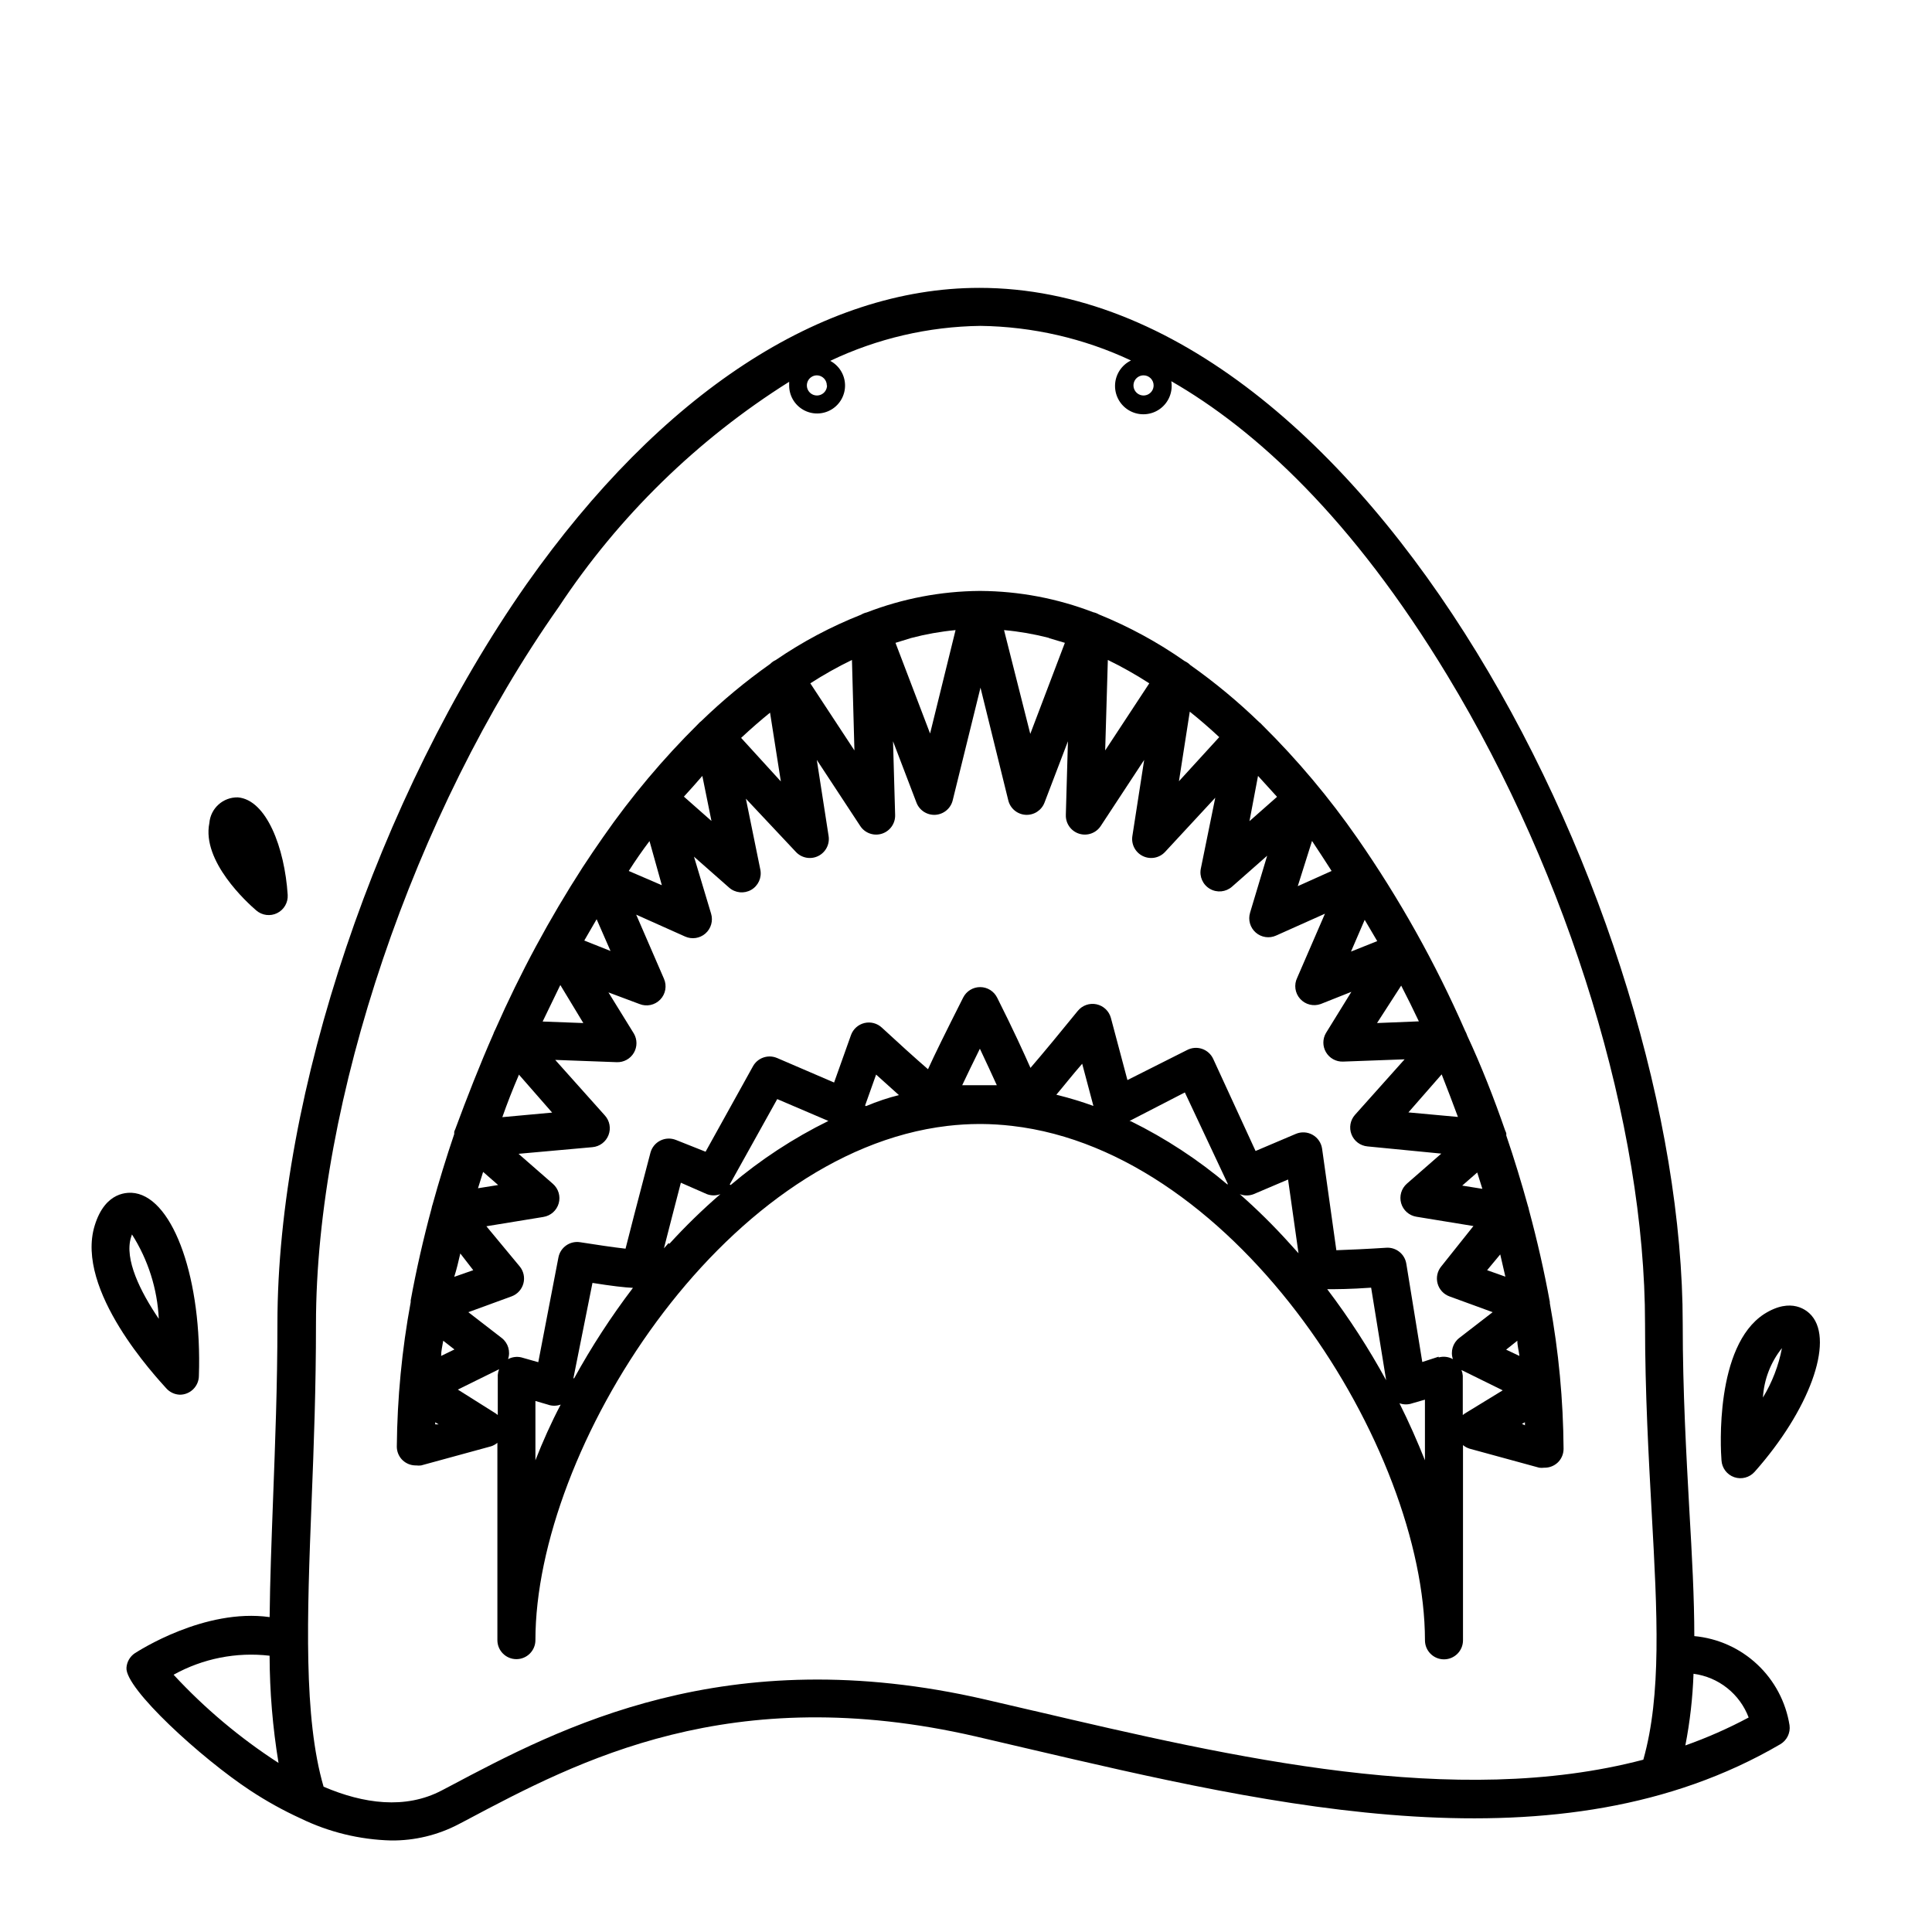 <?xml version="1.0" encoding="UTF-8"?>
<!-- Uploaded to: SVG Repo, www.svgrepo.com, Generator: SVG Repo Mixer Tools -->
<svg fill="#000000" width="800px" height="800px" version="1.1" viewBox="144 144 512 512" xmlns="http://www.w3.org/2000/svg">
 <g>
  <path d="m554.72 489.43v-0.402c-1.461-8.012-3.324-16.223-5.543-24.434v-0.004c-0.051-0.324-0.137-0.645-0.25-0.957-1.715-6.195-3.629-12.496-5.742-18.691h-0.004c0.012-0.199 0.012-0.402 0-0.605-0.078-0.258-0.18-0.512-0.301-0.754-2.973-8.566-6.297-17.078-10.078-25.191-0.078-0.258-0.18-0.512-0.301-0.754l-0.25-0.504c-7.828-17.883-17.379-34.957-28.516-50.988-7.461-10.742-15.895-20.777-25.191-29.977-0.254-0.301-0.543-0.57-0.855-0.805-5.684-5.5-11.781-10.551-18.238-15.113-0.438-0.441-0.949-0.801-1.512-1.059-7.07-4.957-14.676-9.098-22.672-12.344-0.484-0.285-1.012-0.492-1.562-0.605-9.52-3.66-19.625-5.574-29.824-5.641h-0.355c-10.203 0.086-20.305 2.016-29.824 5.691-0.531 0.117-1.043 0.324-1.512 0.605-7.949 3.141-15.52 7.164-22.57 11.992-0.562 0.254-1.078 0.613-1.512 1.055-6.457 4.566-12.555 9.617-18.238 15.117-0.316 0.234-0.602 0.504-0.855 0.805-9.297 9.199-17.73 19.234-25.191 29.977-1.812 2.586-3.609 5.238-5.391 7.961-8.828 13.676-16.559 28.027-23.125 42.926l-0.25 0.504c-0.121 0.242-0.223 0.496-0.305 0.754-3.68 8.363-7.004 16.879-10.078 25.191h0.004c-0.121 0.242-0.223 0.496-0.305 0.754-0.012 0.203-0.012 0.402 0 0.605-2.117 6.246-4.031 12.496-5.742 18.691-0.113 0.309-0.199 0.629-0.25 0.957-2.215 8.211-4.082 16.426-5.543 24.434v0.453c-2.332 12.633-3.562 25.445-3.68 38.293 0.004 1.223 0.453 2.406 1.262 3.324l0.352 0.352c0.898 0.816 2.062 1.281 3.273 1.309h0.254c0.434 0.059 0.875 0.059 1.309 0l18.438-5.039 0.004 0.004c0.645-0.199 1.246-0.523 1.762-0.957v52.293c0 2.785 2.258 5.039 5.039 5.039s5.039-2.254 5.039-5.039c0-50.383 49.172-129.23 109.23-136.28 2.773-0.324 5.566-0.492 8.363-0.504h0.551c2.731 0.02 5.453 0.188 8.164 0.504 60.156 6.902 109.38 85.648 109.43 136.33 0 2.781 2.258 5.039 5.039 5.039s5.039-2.258 5.039-5.039v-51.742c0.516 0.438 1.117 0.762 1.762 0.957l18.438 5.039h0.004c0.434 0.059 0.875 0.059 1.309 0h0.25c1.215-0.027 2.379-0.492 3.277-1.309l0.352-0.352c0.809-0.922 1.258-2.102 1.262-3.328-0.086-12.926-1.297-25.824-3.629-38.539zm-295.38 32.043v-0.555l0.906 0.555zm1.562-18.137c0-1.359 0.352-2.672 0.555-4.031l2.973 2.316zm274.58-48.617 1.359 4.332-5.34-0.855zm-5.039-14.711-13.199-1.211 8.816-10.078c1.508 3.828 2.953 7.609 4.328 11.336zm-15.113-34.812c1.613 3.125 3.176 6.281 4.684 9.473l-11.086 0.449zm-9.672-17.434c1.109 1.848 2.215 3.727 3.324 5.644l-6.953 2.769zm-13.957-20.906c1.676 2.516 3.406 5.168 5.188 7.957l-8.969 4.031zm-14.312-17.234c1.645 1.781 3.324 3.629 5.039 5.543l-7.305 6.449zm-18.086-17.027c2.652 2.117 5.258 4.367 7.809 6.75l-10.68 11.688zm-21.715-13.703c3.781 1.84 7.449 3.91 10.984 6.195l-11.688 17.785zm-15.617-5.793 4.231 1.258-9.168 24.133-6.953-27.508c4.012 0.363 7.988 1.055 11.891 2.062zm-36.578 0v-0.004c3.883-1.023 7.844-1.73 11.84-2.113l-6.75 27.406-9.168-24.031zm-15.617 5.793 0.656 23.98-11.688-17.785c3.547-2.285 7.231-4.356 11.031-6.195zm-21.715 13.906 2.871 18.289-10.527-11.539c2.551-2.387 5.156-4.652 7.809-6.805zm-17.934 16.824 2.418 11.941-7.305-6.449c1.609-1.746 3.238-3.578 4.887-5.492zm-14.055 17.078 3.324 11.891-8.77-3.777c1.781-2.789 3.613-5.426 5.492-7.91zm-13.957 20.906 3.68 8.414-6.953-2.769zm-9.625 17.434 6.098 10.078-10.781-0.402c1.512-3.09 3.074-6.316 4.684-9.676zm-10.984 23.73 8.816 10.078-13.199 1.211c1.312-3.731 2.758-7.426 4.336-11.086zm-9.473 25.797 3.981 3.477-5.34 0.855zm-6.047 21.613 3.43 4.434-5.039 1.762c0.656-2.066 1.109-4.031 1.562-5.996zm9.422 42.422-10.078-6.348 10.934-5.391 0.004-0.004c-0.195 0.484-0.312 0.992-0.352 1.512v10.629zm10.484 12.391v-15.719l3.273 0.957c1.105 0.402 2.32 0.402 3.426 0-2.469 4.688-4.734 9.723-6.699 14.762zm10.078-21.816 5.039-25.191c5.039 0.805 8.516 1.211 10.73 1.309l-0.004 0.004c-5.793 7.613-11.012 15.648-15.617 24.031zm25.191-35.719-1.211 1.359c1.211-4.684 2.922-11.438 4.484-17.383l6.898 3.027c1.152 0.438 2.426 0.438 3.578 0-4.758 4.113-9.266 8.504-13.504 13.148zm16.223-15.566 12.59-22.621 13.551 5.793h0.004c-9.297 4.574-17.996 10.277-25.898 16.98zm35.871-20.906 2.922-8.211 6.047 5.441c-2.859 0.703-5.766 1.676-8.719 2.918zm30.23-5.391 0.145-0.004h-4.637c1.211-2.57 2.871-5.996 4.684-9.672 1.715 3.629 3.273 7.004 4.484 9.672zm20.453 2.519c1.812-2.117 4.082-5.039 6.852-8.211l2.973 11.184-0.004-0.004c-3.09-1.117-6.234-2.074-9.422-2.871zm19.398 6.953 14.66-7.559 11.336 24.133v0.301h-0.004c-7.82-6.613-16.414-12.246-25.594-16.777zm42.371 32.395-0.008-0.004c-4.125-4.582-8.516-8.922-13.148-12.996 1.184 0.461 2.496 0.461 3.68 0l9.117-3.879c1.008 7.004 2.117 14.863 2.769 19.547zm10.02 12.188c2.367 0 5.996 0 11.637-0.402l3.981 24.535c-4.598-8.418-9.82-16.484-15.617-24.133zm25.895 45.344c-2.016-5.039-4.231-10.078-6.75-15.113 1.105 0.398 2.32 0.398 3.426 0l3.324-0.957zm3.629-27.457-4.332 1.41-4.231-26.047h-0.004c-0.41-2.582-2.731-4.422-5.34-4.231-4.586 0.301-10.078 0.555-13.199 0.656-0.555-4.082-1.664-11.891-3.777-26.902v-0.004c-0.223-1.547-1.148-2.906-2.512-3.676-1.359-0.77-3-0.863-4.441-0.254l-10.68 4.535-11.238-24.434c-0.582-1.246-1.652-2.195-2.953-2.633-1.305-0.441-2.731-0.324-3.949 0.312l-15.816 7.961-4.383-16.473c-0.496-1.824-1.969-3.215-3.816-3.609-1.848-0.391-3.758 0.281-4.953 1.742-4.332 5.34-9.07 11.082-12.543 15.113-1.762-3.981-4.535-10.078-8.816-18.59v0.004c-0.84-1.715-2.578-2.809-4.484-2.824-1.914-0.012-3.672 1.062-4.535 2.773-4.684 9.27-7.559 15.113-9.32 18.992-3.375-2.922-8.113-7.203-12.242-11.035-1.238-1.148-2.965-1.602-4.609-1.207-1.641 0.398-2.973 1.586-3.551 3.172l-4.484 12.594-15.113-6.5-0.004 0.004c-2.383-1.02-5.152-0.059-6.398 2.219l-12.543 22.617-7.859-3.125v0.004c-1.34-0.539-2.844-0.48-4.137 0.168-1.289 0.645-2.242 1.812-2.613 3.207-3.68 14.008-5.594 21.41-6.602 25.441-3.125-0.352-7.91-1.059-12.043-1.715l0.004 0.004c-2.691-0.43-5.234 1.355-5.746 4.031l-5.34 27.762-4.434-1.258v-0.004c-1.207-0.297-2.481-0.137-3.578 0.453 0.691-2.027 0.027-4.273-1.66-5.594l-8.867-6.852 11.438-4.18c1.543-0.559 2.719-1.832 3.152-3.418 0.43-1.586 0.062-3.281-0.988-4.543l-8.816-10.629 15.113-2.469v-0.004c1.93-0.309 3.508-1.703 4.047-3.582 0.539-1.875-0.055-3.898-1.527-5.184l-9.117-7.961 19.598-1.762c1.906-0.172 3.555-1.406 4.246-3.191 0.695-1.785 0.32-3.809-0.973-5.223l-13.148-14.711 16.324 0.605c1.859 0.062 3.606-0.906 4.535-2.519 0.898-1.559 0.898-3.481 0-5.039l-6.75-10.934 8.211 3.074c1.898 0.77 4.074 0.309 5.504-1.164 1.426-1.469 1.82-3.66 0.992-5.535l-7.356-16.977 12.949 5.793c1.801 0.812 3.914 0.5 5.398-0.801 1.488-1.305 2.074-3.356 1.504-5.246l-4.535-15.113 9.32 8.211c1.625 1.426 3.981 1.656 5.852 0.574 1.871-1.086 2.84-3.242 2.41-5.359l-3.828-18.793 13.25 14.105c1.512 1.629 3.91 2.074 5.902 1.098 1.996-0.973 3.117-3.137 2.766-5.328l-3.125-20.152 11.488 17.48c1.227 1.91 3.582 2.762 5.75 2.078 2.164-0.684 3.606-2.731 3.519-5l-0.555-19.496 6.195 16.223c0.777 2.078 2.824 3.402 5.035 3.266 2.215-0.141 4.078-1.711 4.59-3.871l7.356-29.824 7.356 29.824c0.508 2.16 2.371 3.731 4.586 3.871 2.215 0.137 4.262-1.188 5.035-3.266l6.195-16.223-0.555 19.496h0.004c-0.09 2.269 1.352 4.316 3.519 5 2.164 0.684 4.519-0.168 5.75-2.078l11.488-17.48-3.125 20.152c-0.355 2.191 0.77 4.356 2.762 5.328 1.996 0.977 4.394 0.531 5.902-1.098l13.301-14.359-3.828 18.793c-0.43 2.121 0.543 4.277 2.414 5.359 1.871 1.086 4.223 0.855 5.848-0.574l9.32-8.211-4.535 15.113h0.004c-0.574 1.895 0.016 3.945 1.5 5.246 1.488 1.305 3.602 1.617 5.398 0.801l12.949-5.793-7.356 16.977c-0.906 1.848-0.598 4.059 0.777 5.586 1.371 1.531 3.539 2.07 5.469 1.367l8.113-3.223-6.75 10.934v-0.004c-0.902 1.559-0.902 3.481 0 5.039 0.93 1.613 2.672 2.582 4.531 2.519l16.324-0.605-13.148 14.711c-1.262 1.418-1.617 3.422-0.926 5.188 0.691 1.766 2.312 2.992 4.199 3.176l19.598 1.914-9.117 7.961c-1.469 1.289-2.062 3.309-1.523 5.184 0.539 1.879 2.113 3.273 4.043 3.582l15.113 2.469-8.516 10.684c-1.047 1.262-1.418 2.957-0.984 4.543 0.43 1.586 1.605 2.859 3.152 3.418l11.438 4.18-8.867 6.852c-1.688 1.32-2.356 3.566-1.664 5.594-1.152-0.641-2.508-0.805-3.777-0.453zm6.852 15.113-0.453 0.352v-10.426c-0.039-0.52-0.16-1.031-0.352-1.512l10.934 5.391zm5.996-38.035 3.477-4.18c0.453 1.965 0.906 3.93 1.359 5.894zm5.039 21.059 2.969-2.367c0 1.359 0.402 2.719 0.555 4.031zm4.18 19.648 0.805-0.402v0.805z"/>
  <path d="m593.01 577.59c0-10.078-0.605-21.16-1.309-33.301-0.805-14.711-1.762-31.387-1.762-49.473 0-108.42-83.43-274.53-186.41-274.53-41.715 0-84.336 27.91-120.01 78.543-39.398 56.277-66 135.02-66 195.98 0 16.324-0.605 31.738-1.16 46.602-0.402 10.934-0.805 21.312-0.906 31.137-17.281-2.418-34.914 9.07-35.719 9.574v-0.004c-1.293 0.867-2.109 2.281-2.219 3.828-0.453 5.492 19.852 24.031 32.797 32.547 4.258 2.809 8.719 5.285 13.352 7.406 7.484 3.637 15.664 5.629 23.984 5.844 6.242 0.062 12.406-1.426 17.934-4.332l2.117-1.109c29.523-15.668 69.93-37.082 134.92-22.117l13.148 3.074c66.352 15.516 141.57 33.152 200.01-1.008 1.766-1.023 2.742-3.012 2.469-5.039-0.984-6.184-3.996-11.863-8.57-16.141-4.57-4.281-10.438-6.914-16.672-7.488zm-143.29-331.45c0 1.078-0.648 2.051-1.648 2.465-0.996 0.414-2.144 0.184-2.906-0.578-0.766-0.766-0.992-1.914-0.582-2.91 0.414-0.996 1.387-1.648 2.469-1.648 0.707 0 1.387 0.281 1.887 0.781s0.781 1.18 0.781 1.891zm-86.555 0h0.004c0 1.078-0.652 2.051-1.648 2.465-1 0.414-2.148 0.184-2.91-0.578-0.766-0.766-0.992-1.914-0.582-2.91 0.414-0.996 1.387-1.648 2.469-1.648 1.453 0.027 2.621 1.215 2.621 2.672zm-173.16 341.68c7.746-4.301 16.641-6.062 25.441-5.039 0.027 9.52 0.82 19.02 2.367 28.414-10.207-6.602-19.551-14.453-27.809-23.375zm228.02 9.574-13-3.027c-68.668-15.82-112.7 7.559-141.87 23.023l-2.117 1.109c-9.621 5.039-20.707 3.527-31.285-1.008-5.34-18.34-4.383-44.941-3.176-75.57 0.605-15.113 1.16-30.23 1.16-47.004 0-59.047 25.844-135.47 64.387-190.14v-0.004c15.867-23.977 36.668-44.297 61.012-59.598-0.02 0.316-0.02 0.637 0 0.957-0.016 2.672 1.41 5.144 3.734 6.469 2.32 1.328 5.176 1.297 7.469-0.07 2.293-1.371 3.672-3.871 3.606-6.543-0.066-2.672-1.566-5.102-3.926-6.356 12.441-5.93 26.02-9.09 39.801-9.27 13.801 0.18 27.406 3.305 39.902 9.168-2.559 1.242-4.195 3.824-4.227 6.668s1.543 5.461 4.074 6.762c2.527 1.297 5.574 1.059 7.867-0.621 2.293-1.68 3.441-4.516 2.965-7.316 22.27 12.797 47.863 36.172 73.203 78.039 32.293 53.352 52.348 119.15 52.348 171.7 0 18.391 0.957 35.266 1.762 50.078 1.512 26.953 2.621 48.367-2.215 65.496-49.828 13.098-108.52-0.555-161.47-12.949zm172.61 9.164c1.219-6.262 1.941-12.613 2.164-18.992 3.258 0.43 6.336 1.73 8.91 3.773 2.574 2.039 4.543 4.742 5.703 7.816-5.398 2.883-11.008 5.359-16.777 7.402z"/>
  <path d="m191.67 513.61c1.336 0 2.617-0.531 3.562-1.477 0.945-0.945 1.477-2.227 1.477-3.562 0.855-25.191-6.551-46.602-16.879-48.367-1.812-0.301-7.91-0.605-10.73 8.566-5.289 17.18 16.426 40.305 18.941 43.125h0.004c0.918 1.047 2.231 1.668 3.625 1.715zm-12.945-41.719 0.25-0.754c4.273 6.711 6.723 14.422 7.106 22.367-4.887-7.203-9.172-15.816-7.356-21.613z"/>
  <path d="m211.93 385.29c1.535 1.32 3.715 1.59 5.527 0.691 1.812-0.902 2.91-2.805 2.785-4.824-0.805-12.445-5.594-25.191-13.199-25.844-3.922-0.094-7.238 2.887-7.559 6.801-2.062 10.125 10.027 21.109 12.445 23.176z"/>
  <path d="m603.59 535.47c1.914 0.656 4.039 0.102 5.391-1.41 14.461-16.273 21.109-34.461 15.113-41.414-1.109-1.309-5.289-5.039-12.594-0.402-13.051 8.516-11.539 35.719-11.289 38.742 0.113 2.043 1.445 3.812 3.379 4.484zm12.645-34.207c-0.883 4.633-2.59 9.066-5.039 13.098 0.285-4.781 2.047-9.359 5.039-13.098z"/>
 </g>
</svg>